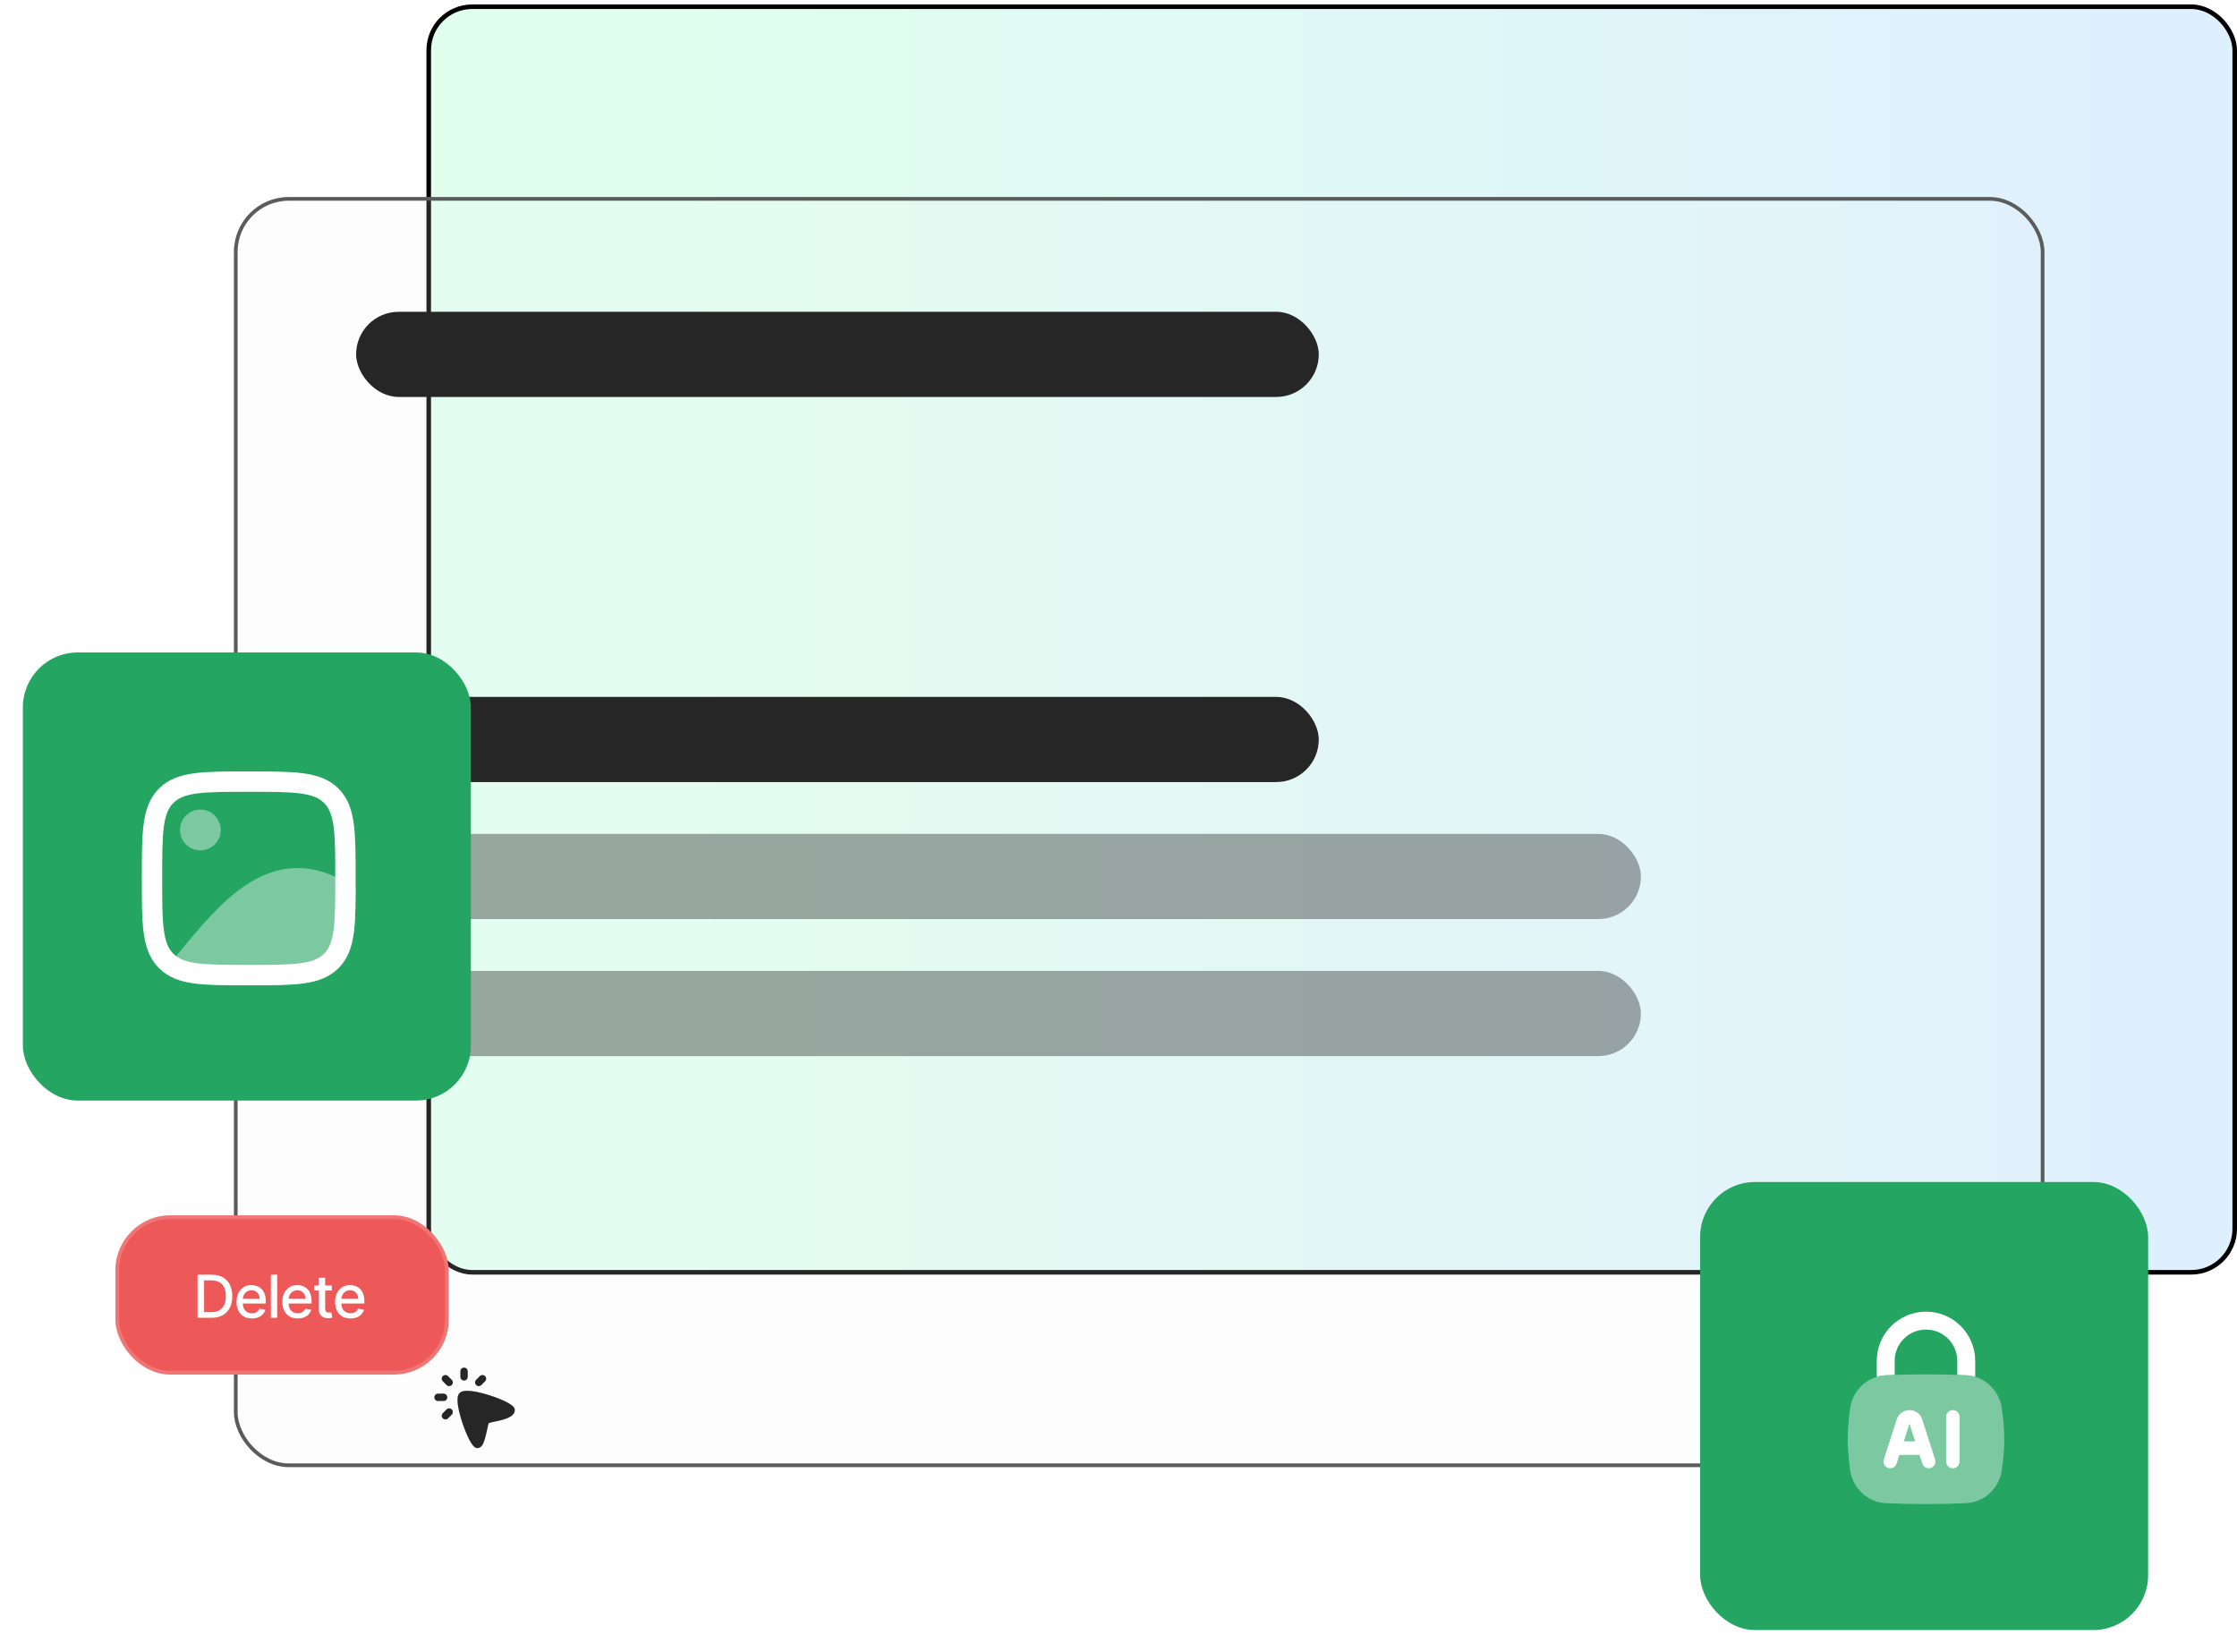 <svg width="489" height="361" viewBox="0 0 489 361" fill="none" xmlns="http://www.w3.org/2000/svg">
<rect x="93.721" y="1.47" width="394.779" height="276.612" rx="9.5" fill="url(#paint0_linear_139_555)"/>
<rect x="93.721" y="1.47" width="394.779" height="276.612" rx="9.5" stroke="black"/>
<g filter="url(#filter0_b_139_555)">
<rect x="51.134" y="43.057" width="395.779" height="277.612" rx="12" fill="#F2F2F2" fill-opacity="0.16"/>
<rect x="51.538" y="43.462" width="394.97" height="276.803" rx="11.595" stroke="#5B5B5B" stroke-width="0.809"/>
<rect x="62.466" y="152.321" width="225.813" height="18.615" rx="9.308" fill="#262626"/>
<rect x="77.845" y="68.147" width="210.435" height="18.615" rx="9.308" fill="#262626"/>
<rect opacity="0.4" x="77.845" y="182.266" width="280.849" height="18.615" rx="9.308" fill="#262626"/>
<rect opacity="0.4" x="54.372" y="212.214" width="304.321" height="18.615" rx="9.308" fill="#262626"/>
<path fill-rule="evenodd" clip-rule="evenodd" d="M101.441 298.917C101.888 298.917 102.251 299.279 102.251 299.726V300.94C102.251 301.387 101.888 301.75 101.441 301.75C100.994 301.75 100.632 301.387 100.632 300.94V299.726C100.632 299.279 100.994 298.917 101.441 298.917ZM96.798 300.773C97.114 300.456 97.627 300.456 97.943 300.773L98.752 301.582C99.068 301.898 99.068 302.41 98.752 302.727C98.436 303.043 97.924 303.043 97.608 302.727L96.798 301.917C96.482 301.601 96.482 301.089 96.798 300.773ZM106.036 300.773C106.352 301.089 106.352 301.601 106.036 301.917L105.227 302.727C104.911 303.043 104.399 303.043 104.082 302.727C103.766 302.41 103.766 301.898 104.082 301.582L104.892 300.773C105.208 300.456 105.72 300.456 106.036 300.773ZM94.942 305.416C94.942 304.969 95.305 304.606 95.752 304.606H96.966C97.413 304.606 97.775 304.969 97.775 305.416C97.775 305.863 97.413 306.225 96.966 306.225H95.752C95.305 306.225 94.942 305.863 94.942 305.416ZM98.752 308.057C99.068 308.373 99.068 308.885 98.752 309.201L97.943 310.011C97.627 310.327 97.114 310.327 96.798 310.011C96.482 309.695 96.482 309.182 96.798 308.866L97.608 308.057C97.924 307.741 98.436 307.741 98.752 308.057Z" fill="#262626"/>
<path d="M112.313 307.564C112.421 307.705 112.548 307.923 112.546 308.195C112.542 308.855 112.092 309.306 111.655 309.592C111.206 309.885 110.63 310.102 110.069 310.269C109.501 310.439 108.905 310.57 108.396 310.675C108.042 310.747 107.413 310.876 107.232 310.927C106.935 311.01 106.875 311.064 106.855 311.085C106.833 311.109 106.78 311.181 106.711 311.498L106.708 311.511C106.382 312.995 106.125 314.161 105.851 314.956C105.714 315.353 105.555 315.712 105.346 315.983C105.126 316.269 104.812 316.501 104.391 316.52C104.114 316.532 103.891 316.405 103.75 316.301C103.6 316.189 103.464 316.044 103.342 315.891C103.096 315.585 102.842 315.166 102.594 314.69C102.093 313.733 101.564 312.453 101.118 311.14C100.672 309.827 100.298 308.454 100.118 307.309C100.028 306.738 99.983 306.201 100.008 305.745C100.032 305.321 100.122 304.833 100.433 304.499C100.753 304.154 101.241 304.037 101.668 303.996C102.124 303.952 102.662 303.982 103.234 304.056C104.382 304.207 105.762 304.554 107.085 304.98C108.408 305.406 109.7 305.919 110.672 306.413C111.155 306.658 111.58 306.91 111.894 307.156C112.05 307.278 112.198 307.414 112.313 307.564Z" fill="#262626"/>
</g>
<rect x="25.234" y="265.633" width="72.843" height="34.803" rx="12" fill="#ED5959"/>
<rect x="25.639" y="266.037" width="72.033" height="33.993" rx="11.595" stroke="white" stroke-opacity="0.17" stroke-width="0.809"/>
<path d="M46.239 288.034H43.19V278.616H46.336C47.258 278.616 48.051 278.805 48.713 279.182C49.375 279.556 49.883 280.094 50.235 280.796C50.591 281.495 50.769 282.333 50.769 283.311C50.769 284.292 50.59 285.135 50.231 285.84C49.875 286.546 49.36 287.088 48.686 287.468C48.011 287.846 47.196 288.034 46.239 288.034ZM44.611 286.792H46.161C46.878 286.792 47.475 286.658 47.95 286.388C48.425 286.115 48.781 285.721 49.017 285.206C49.253 284.688 49.371 284.056 49.371 283.311C49.371 282.572 49.253 281.945 49.017 281.43C48.784 280.915 48.436 280.524 47.973 280.258C47.51 279.991 46.935 279.858 46.248 279.858H44.611V286.792ZM55.065 288.177C54.369 288.177 53.77 288.028 53.267 287.731C52.767 287.43 52.381 287.009 52.108 286.466C51.838 285.92 51.703 285.281 51.703 284.548C51.703 283.825 51.838 283.187 52.108 282.635C52.381 282.083 52.761 281.653 53.249 281.343C53.739 281.033 54.312 280.879 54.968 280.879C55.367 280.879 55.753 280.944 56.127 281.076C56.501 281.208 56.837 281.415 57.135 281.697C57.432 281.979 57.666 282.346 57.838 282.796C58.01 283.244 58.096 283.788 58.096 284.429V284.916H52.481V283.886H56.748C56.748 283.524 56.675 283.204 56.528 282.925C56.38 282.643 56.173 282.421 55.907 282.258C55.643 282.096 55.333 282.014 54.978 282.014C54.592 282.014 54.254 282.109 53.966 282.3C53.681 282.487 53.46 282.732 53.304 283.035C53.151 283.336 53.074 283.662 53.074 284.015V284.82C53.074 285.292 53.157 285.693 53.322 286.024C53.491 286.356 53.725 286.608 54.026 286.783C54.326 286.955 54.677 287.041 55.079 287.041C55.34 287.041 55.577 287.004 55.792 286.93C56.006 286.854 56.192 286.74 56.348 286.59C56.505 286.44 56.624 286.254 56.707 286.034L58.008 286.268C57.904 286.651 57.717 286.987 57.447 287.275C57.181 287.56 56.845 287.783 56.44 287.942C56.038 288.098 55.58 288.177 55.065 288.177ZM60.592 278.616V288.034H59.217V278.616H60.592ZM65.081 288.177C64.385 288.177 63.786 288.028 63.283 287.731C62.783 287.43 62.397 287.009 62.124 286.466C61.854 285.92 61.719 285.281 61.719 284.548C61.719 283.825 61.854 283.187 62.124 282.635C62.397 282.083 62.777 281.653 63.264 281.343C63.755 281.033 64.328 280.879 64.984 280.879C65.383 280.879 65.769 280.944 66.143 281.076C66.517 281.208 66.853 281.415 67.15 281.697C67.448 281.979 67.682 282.346 67.854 282.796C68.026 283.244 68.112 283.788 68.112 284.429V284.916H62.496V283.886H66.764C66.764 283.524 66.691 283.204 66.543 282.925C66.396 282.643 66.189 282.421 65.923 282.258C65.659 282.096 65.349 282.014 64.994 282.014C64.607 282.014 64.27 282.109 63.982 282.3C63.697 282.487 63.476 282.732 63.32 283.035C63.166 283.336 63.09 283.662 63.09 284.015V284.82C63.09 285.292 63.173 285.693 63.338 286.024C63.507 286.356 63.741 286.608 64.042 286.783C64.342 286.955 64.693 287.041 65.095 287.041C65.355 287.041 65.593 287.004 65.808 286.93C66.022 286.854 66.208 286.74 66.364 286.59C66.52 286.44 66.64 286.254 66.723 286.034L68.024 286.268C67.92 286.651 67.733 286.987 67.463 287.275C67.196 287.56 66.861 287.783 66.456 287.942C66.054 288.098 65.596 288.177 65.081 288.177ZM72.53 280.971V282.074H68.671V280.971H72.53ZM69.706 279.278H71.081V285.96C71.081 286.227 71.121 286.428 71.201 286.562C71.28 286.694 71.383 286.785 71.509 286.834C71.638 286.88 71.777 286.903 71.927 286.903C72.038 286.903 72.134 286.895 72.217 286.88C72.3 286.864 72.364 286.852 72.41 286.843L72.658 287.979C72.579 288.01 72.465 288.04 72.318 288.071C72.171 288.105 71.987 288.123 71.766 288.126C71.404 288.132 71.067 288.068 70.755 287.933C70.442 287.798 70.189 287.59 69.996 287.307C69.803 287.025 69.706 286.671 69.706 286.245V279.278ZM76.614 288.177C75.918 288.177 75.319 288.028 74.816 287.731C74.317 287.43 73.93 287.009 73.657 286.466C73.388 285.92 73.253 285.281 73.253 284.548C73.253 283.825 73.388 283.187 73.657 282.635C73.93 282.083 74.311 281.653 74.798 281.343C75.288 281.033 75.862 280.879 76.518 280.879C76.916 280.879 77.303 280.944 77.677 281.076C78.051 281.208 78.386 281.415 78.684 281.697C78.981 281.979 79.216 282.346 79.387 282.796C79.559 283.244 79.645 283.788 79.645 284.429V284.916H74.03V283.886H78.298C78.298 283.524 78.224 283.204 78.077 282.925C77.93 282.643 77.723 282.421 77.456 282.258C77.192 282.096 76.883 282.014 76.527 282.014C76.141 282.014 75.803 282.109 75.515 282.3C75.23 282.487 75.01 282.732 74.853 283.035C74.7 283.336 74.623 283.662 74.623 284.015V284.82C74.623 285.292 74.706 285.693 74.872 286.024C75.04 286.356 75.275 286.608 75.575 286.783C75.876 286.955 76.227 287.041 76.628 287.041C76.889 287.041 77.126 287.004 77.341 286.93C77.556 286.854 77.741 286.74 77.897 286.59C78.054 286.44 78.173 286.254 78.256 286.034L79.558 286.268C79.453 286.651 79.266 286.987 78.997 287.275C78.73 287.56 78.394 287.783 77.989 287.942C77.588 288.098 77.129 288.177 76.614 288.177Z" fill="white"/>
<g filter="url(#filter1_d_139_555)">
<rect x="5" y="142.609" width="97.933" height="97.933" rx="12" fill="#24A562"/>
<path opacity="0.4" fill-rule="evenodd" clip-rule="evenodd" d="M39.348 181.409C39.348 178.95 41.341 176.957 43.799 176.957C46.258 176.957 48.251 178.95 48.251 181.409C48.251 183.867 46.258 185.86 43.799 185.86C41.341 185.86 39.348 183.867 39.348 181.409Z" fill="white"/>
<path opacity="0.4" d="M76.719 193.545C72.385 190.75 68.256 189.579 64.305 189.744C60.371 189.908 56.835 191.387 53.653 193.514C48.27 197.113 43.536 202.856 39.297 207.997C38.626 208.811 37.967 209.61 37.32 210.383L35.453 212.014L38.175 213.868C40.099 214.665 42.348 215.014 44.934 215.184C47.509 215.353 50.611 215.353 54.3 215.353H54.539C59.382 215.353 63.243 215.353 66.271 214.946C69.397 214.526 71.965 213.635 73.995 211.604C75.775 209.825 76.684 207.642 77.164 205.011C77.631 202.448 77.719 199.287 77.738 195.427L77.744 194.206L76.719 193.545Z" fill="white"/>
<path fill-rule="evenodd" clip-rule="evenodd" d="M54.205 168.609H54.536C59.379 168.609 63.24 168.609 66.268 169.016C69.394 169.437 71.962 170.327 73.992 172.358C76.023 174.389 76.914 176.957 77.334 180.083C77.741 183.11 77.741 186.971 77.741 191.814V192.145C77.741 196.989 77.741 200.85 77.334 203.877C76.914 207.003 76.023 209.571 73.992 211.602C71.962 213.633 69.394 214.523 66.268 214.943C63.24 215.35 59.379 215.35 54.536 215.35H54.205C49.361 215.35 45.5 215.35 42.473 214.943C39.347 214.523 36.779 213.633 34.748 211.602C32.718 209.571 31.827 207.003 31.407 203.877C31 200.85 31 196.989 31 192.146V191.814C31 186.971 31 183.11 31.407 180.083C31.827 176.957 32.718 174.389 34.748 172.358C36.779 170.327 39.347 169.437 42.473 169.016C45.5 168.609 49.361 168.609 54.205 168.609ZM43.066 173.428C40.434 173.782 38.962 174.44 37.896 175.506C36.83 176.571 36.173 178.044 35.819 180.676C35.456 183.372 35.452 186.933 35.452 191.98C35.452 197.027 35.456 200.588 35.819 203.284C36.173 205.916 36.83 207.388 37.896 208.454C38.962 209.52 40.434 210.178 43.066 210.532C45.763 210.894 49.324 210.899 54.37 210.899C59.417 210.899 62.978 210.894 65.675 210.532C68.307 210.178 69.779 209.52 70.845 208.454C71.91 207.388 72.568 205.916 72.922 203.284C73.285 200.588 73.289 197.027 73.289 191.98C73.289 186.933 73.285 183.372 72.922 180.676C72.568 178.044 71.91 176.571 70.845 175.506C69.779 174.44 68.307 173.782 65.675 173.428C62.978 173.066 59.417 173.061 54.37 173.061C49.324 173.061 45.763 173.066 43.066 173.428Z" fill="white"/>
</g>
<g filter="url(#filter2_d_139_555)">
<rect x="371.642" y="258.348" width="97.933" height="97.933" rx="12" fill="#24A562"/>
<path opacity="0.4" d="M412.26 300.579C415.054 300.45 417.891 300.384 421.013 300.384C424.134 300.384 426.971 300.45 429.765 300.579C433.791 300.764 437.059 303.881 437.59 307.826C437.88 309.979 438.127 312.24 438.127 314.564C438.127 316.888 437.88 319.15 437.59 321.302C437.059 325.247 433.791 328.365 429.765 328.55C426.971 328.678 424.134 328.745 421.013 328.745C417.891 328.745 415.054 328.678 412.26 328.55C408.235 328.365 404.966 325.247 404.435 321.302C404.145 319.15 403.898 316.888 403.898 314.564C403.898 312.24 404.145 309.979 404.435 307.826C404.966 303.881 408.235 300.764 412.26 300.579Z" fill="white"/>
<path fill-rule="evenodd" clip-rule="evenodd" d="M417.402 308.208C416.201 308.208 415.044 308.943 414.651 310.16L411.794 319.004C411.545 319.775 411.968 320.601 412.739 320.851C413.509 321.1 414.336 320.676 414.585 319.906L415.205 317.988H419.6L420.219 319.906C420.468 320.676 421.295 321.1 422.066 320.851C422.837 320.601 423.26 319.775 423.011 319.004L420.154 310.16C419.761 308.943 418.603 308.208 417.402 308.208ZM416.154 315.053L417.403 311.186L418.652 315.053H416.154Z" fill="white"/>
<path d="M428.348 309.675C428.348 308.865 427.691 308.208 426.881 308.208C426.07 308.208 425.414 308.865 425.414 309.675V319.455C425.414 320.265 426.07 320.922 426.881 320.922C427.691 320.922 428.348 320.265 428.348 319.455V309.675Z" fill="white"/>
<path d="M414.167 297.45C414.167 293.669 417.232 290.604 421.013 290.604C424.794 290.604 427.859 293.669 427.859 297.45V300.502C428.499 300.524 429.133 300.55 429.766 300.579C430.46 300.611 431.132 300.73 431.771 300.926V297.45C431.771 291.509 426.955 286.692 421.013 286.692C415.072 286.692 410.255 291.509 410.255 297.45V300.926C410.895 300.73 411.566 300.611 412.261 300.579C412.893 300.55 413.528 300.524 414.167 300.502V297.45Z" fill="white"/>
</g>
<defs>
<filter id="filter0_b_139_555" x="-23.085" y="-31.161" width="544.217" height="426.05" filterUnits="userSpaceOnUse" color-interpolation-filters="sRGB">
<feFlood flood-opacity="0" result="BackgroundImageFix"/>
<feGaussianBlur in="BackgroundImageFix" stdDeviation="37.109"/>
<feComposite in2="SourceAlpha" operator="in" result="effect1_backgroundBlur_139_555"/>
<feBlend mode="normal" in="SourceGraphic" in2="effect1_backgroundBlur_139_555" result="shape"/>
</filter>
<filter id="filter1_d_139_555" x="0.953" y="138.562" width="106.027" height="106.027" filterUnits="userSpaceOnUse" color-interpolation-filters="sRGB">
<feFlood flood-opacity="0" result="BackgroundImageFix"/>
<feColorMatrix in="SourceAlpha" type="matrix" values="0 0 0 0 0 0 0 0 0 0 0 0 0 0 0 0 0 0 127 0" result="hardAlpha"/>
<feMorphology radius="4.047" operator="dilate" in="SourceAlpha" result="effect1_dropShadow_139_555"/>
<feOffset/>
<feComposite in2="hardAlpha" operator="out"/>
<feColorMatrix type="matrix" values="0 0 0 0 1 0 0 0 0 1 0 0 0 0 1 0 0 0 0.11 0"/>
<feBlend mode="normal" in2="BackgroundImageFix" result="effect1_dropShadow_139_555"/>
<feBlend mode="normal" in="SourceGraphic" in2="effect1_dropShadow_139_555" result="shape"/>
</filter>
<filter id="filter2_d_139_555" x="367.595" y="254.302" width="106.027" height="106.027" filterUnits="userSpaceOnUse" color-interpolation-filters="sRGB">
<feFlood flood-opacity="0" result="BackgroundImageFix"/>
<feColorMatrix in="SourceAlpha" type="matrix" values="0 0 0 0 0 0 0 0 0 0 0 0 0 0 0 0 0 0 127 0" result="hardAlpha"/>
<feMorphology radius="4.047" operator="dilate" in="SourceAlpha" result="effect1_dropShadow_139_555"/>
<feOffset/>
<feComposite in2="hardAlpha" operator="out"/>
<feColorMatrix type="matrix" values="0 0 0 0 1 0 0 0 0 1 0 0 0 0 1 0 0 0 0.11 0"/>
<feBlend mode="normal" in2="BackgroundImageFix" result="effect1_dropShadow_139_555"/>
<feBlend mode="normal" in="SourceGraphic" in2="effect1_dropShadow_139_555" result="shape"/>
</filter>
<linearGradient id="paint0_linear_139_555" x1="93.221" y1="139.767" x2="489.017" y2="139.767" gradientUnits="userSpaceOnUse">
<stop offset="0.13" stop-color="#E0FFEF"/>
<stop offset="1" stop-color="#DEEFFF"/>
</linearGradient>
</defs>
</svg>
